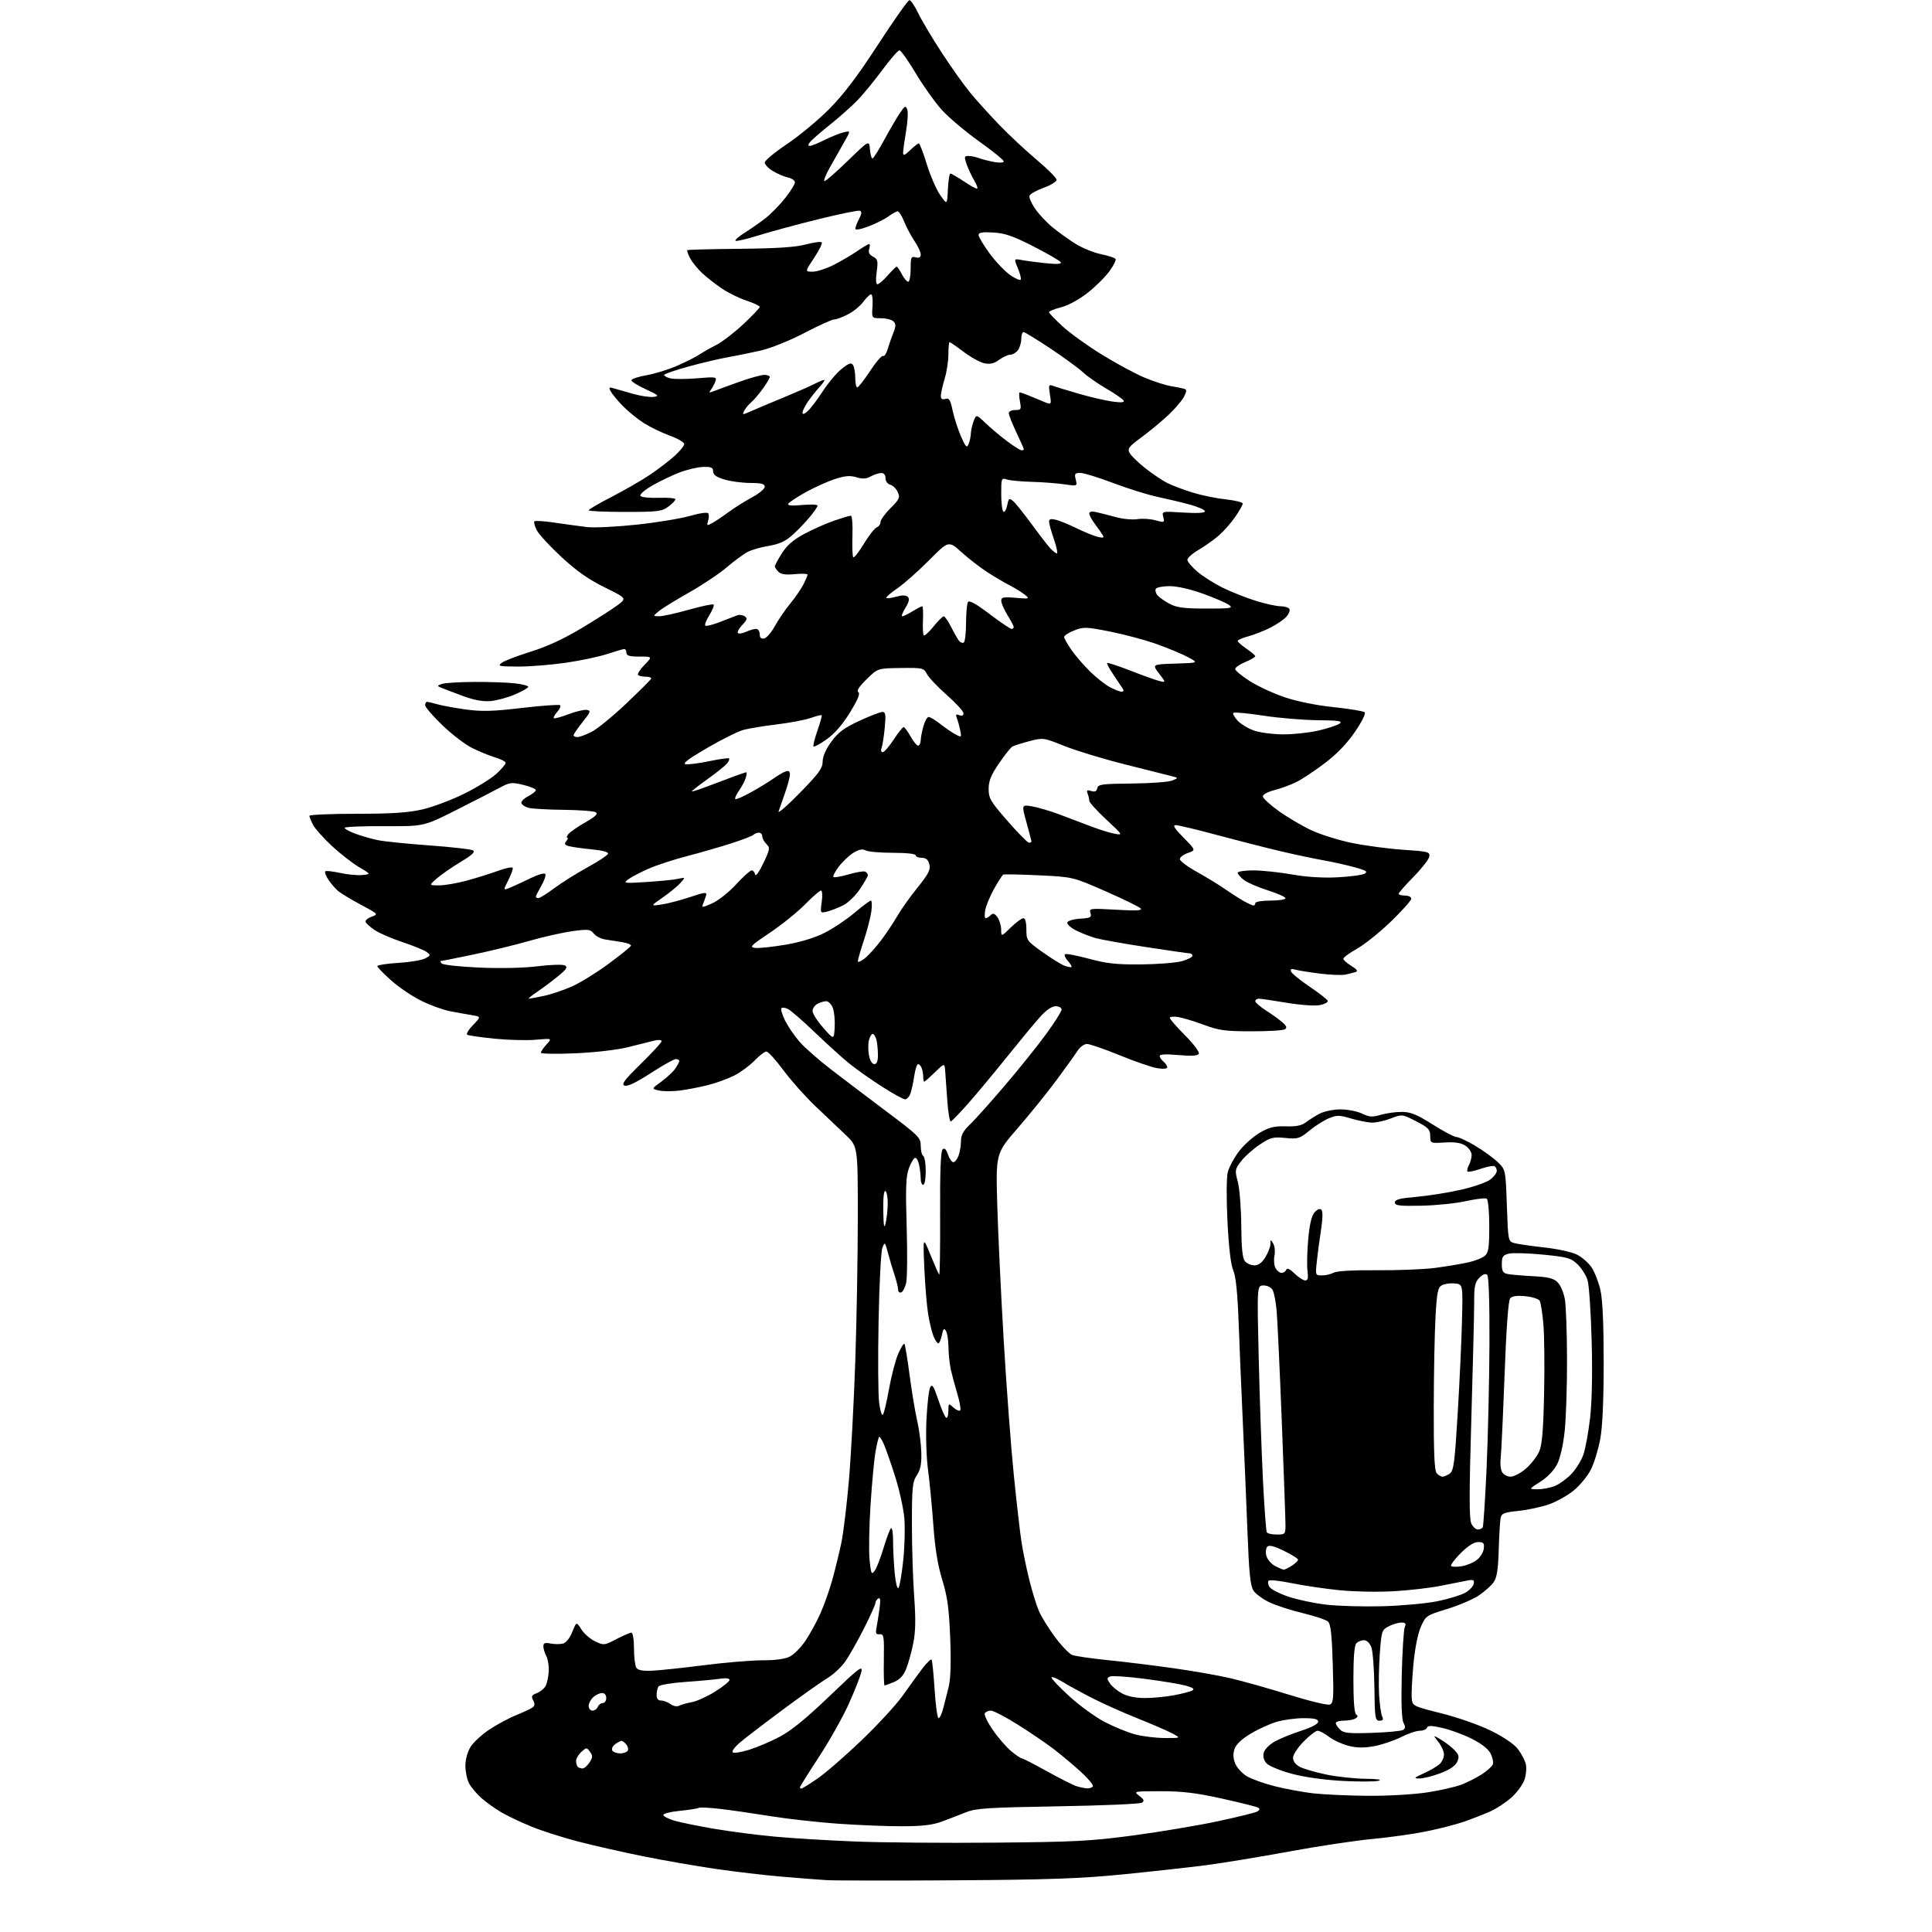 <?xml version="1.0" encoding="UTF-8" standalone="no"?>
<svg 
  version="1.1" 
  xmlns="http://www.w3.org/2000/svg" 
  xmlns:xlink="http://www.w3.org/1999/xlink" 
  xmlns:svg="http://www.w3.org/2000/svg"
  xmlns:rdf="http://www.w3.org/1999/02/22-rdf-syntax-ns#"
  xmlns:cc="http://creativecommons.org/ns#"
  xmlns:dc="http://purl.org/dc/elements/1.1/"
  viewBox="0 0 768 768"
  width="768"
  height="768"
>
<style>svg {background-color: white; }</style>"
<path stroke="none" fill="black" fill-rule="evenodd" d="M380.00,747.45C354.98,747.61 331.80,747.58 328.50,747.38C325.20,747.17 317.10,746.55 310.50,745.98C303.90,745.42 292.20,744.04 284.50,742.92C276.80,741.80 263.85,739.55 255.73,737.91C247.60,736.27 235.90,733.62 229.73,732.01C223.55,730.41 215.14,727.71 211.03,726.01C206.92,724.32 201.62,721.79 199.24,720.40C196.86,719.01 193.34,716.48 191.41,714.79C189.48,713.09 187.25,710.44 186.45,708.90C185.65,707.36 185.00,704.22 185.00,701.92C185.00,699.46 185.84,696.38 187.04,694.44C188.16,692.63 191.53,689.51 194.54,687.51C197.55,685.52 202.37,682.93 205.26,681.77C208.14,680.60 211.05,679.23 211.73,678.72C212.61,678.05 212.67,677.25 211.94,675.89C211.09,674.31 211.35,673.82 213.40,673.04C214.76,672.52 216.33,671.25 216.89,670.21C217.45,669.17 218.00,666.56 218.13,664.41C218.25,662.26 217.82,659.52 217.18,658.32C216.53,657.11 216.00,655.37 216.00,654.44C216.00,653.12 216.62,652.87 218.85,653.32C220.42,653.63 222.64,653.65 223.78,653.35C225.04,653.02 226.51,651.17 227.50,648.70C229.14,644.60 229.14,644.60 231.11,647.70C232.19,649.41 234.66,651.56 236.60,652.48C240.02,654.10 240.25,654.08 245.04,651.57C247.75,650.16 250.42,649.00 250.98,649.00C251.56,649.00 252.01,651.68 252.02,655.25C252.02,658.69 252.44,662.14 252.94,662.93C253.57,663.94 255.44,664.30 259.17,664.13C262.10,664.01 271.38,663.02 279.79,661.95C288.20,660.88 298.68,660.00 303.09,660.00C308.26,660.00 312.13,659.47 314.00,658.50C315.60,657.67 318.32,654.94 320.04,652.44C321.77,649.93 324.44,645.09 325.98,641.69C327.52,638.28 329.71,632.12 330.86,628.00C332.00,623.88 333.62,617.26 334.45,613.31C335.27,609.35 336.63,598.10 337.47,588.31C338.30,578.51 339.44,557.23 339.99,541.00C340.54,524.77 340.99,498.95 340.99,483.61C341.00,455.71 341.00,455.71 336.13,451.11C333.45,448.57 328.03,443.43 324.09,439.68C320.14,435.93 314.44,429.51 311.41,425.43C308.39,421.34 305.35,418.00 304.66,418.00C303.96,418.00 301.84,419.62 299.95,421.59C298.05,423.56 294.44,426.23 291.93,427.52C289.41,428.80 284.69,430.52 281.43,431.34C278.17,432.16 273.16,433.13 270.29,433.50C267.42,433.87 263.70,433.87 262.01,433.50C258.94,432.83 258.94,432.83 262.86,429.98C265.02,428.42 267.51,426.11 268.39,424.85C269.28,423.59 270.00,422.21 270.00,421.78C270.00,421.35 269.39,421.00 268.65,421.00C267.91,421.00 263.40,423.52 258.64,426.61C252.88,430.34 249.42,431.99 248.28,431.55C246.90,431.02 248.17,429.33 254.78,422.85C259.30,418.43 263.00,414.39 263.00,413.89C263.00,413.38 261.76,413.26 260.25,413.62C258.74,413.98 254.12,415.13 250.00,416.18C245.49,417.33 237.02,418.33 228.75,418.70C221.19,419.03 215.00,418.93 215.00,418.47C215.00,418.01 216.01,416.53 217.25,415.18C219.50,412.73 219.50,412.73 213.00,413.31C209.43,413.63 202.03,413.44 196.56,412.89C191.10,412.34 186.22,411.64 185.73,411.33C185.23,411.02 186.27,409.28 188.04,407.46C191.26,404.14 191.26,404.14 187.38,403.50C185.25,403.16 181.36,402.45 178.75,401.95C176.14,401.44 171.10,399.61 167.55,397.87C164.00,396.14 158.60,392.50 155.55,389.78C152.50,387.06 150.00,384.49 150.00,384.06C150.00,383.63 153.75,383.05 158.34,382.76C162.93,382.48 167.73,381.68 169.02,380.99C171.25,379.80 171.27,379.67 169.54,378.40C168.53,377.67 164.20,375.90 159.91,374.47C155.61,373.04 150.65,370.89 148.88,369.69C147.11,368.48 145.50,367.03 145.31,366.45C145.12,365.87 146.21,364.95 147.73,364.41C150.47,363.43 150.41,363.37 143.50,359.67C139.65,357.62 135.57,355.15 134.42,354.20C133.28,353.24 131.53,351.22 130.54,349.70C129.54,348.18 128.98,346.69 129.29,346.38C129.59,346.07 132.24,346.35 135.17,347.00C138.10,347.65 142.07,348.03 144.00,347.84C147.50,347.50 147.50,347.50 142.78,344.73C140.19,343.20 135.32,339.42 131.97,336.32C128.62,333.21 125.24,329.42 124.44,327.89C123.65,326.35 123.00,324.74 123.00,324.30C123.00,323.86 131.44,323.49 141.75,323.49C155.95,323.48 162.32,323.05 167.98,321.74C172.10,320.79 179.54,317.99 184.53,315.51C189.52,313.04 195.26,309.49 197.30,307.62C199.33,305.76 201.00,303.80 201.00,303.27C201.00,302.75 199.09,301.74 196.75,301.05C194.41,300.35 190.25,298.64 187.51,297.25C184.76,295.86 179.48,291.79 175.76,288.20C172.04,284.61 169.00,281.07 169.00,280.34C169.00,279.60 169.34,279.00 169.76,279.00C170.17,279.00 172.04,279.44 173.90,279.97C175.77,280.51 180.85,281.43 185.19,282.03C191.56,282.90 195.90,282.78 207.57,281.41C215.53,280.47 222.33,280.00 222.68,280.35C223.03,280.70 222.50,281.89 221.50,283.00C220.50,284.11 219.89,285.22 220.15,285.48C220.41,285.74 223.02,285.04 225.95,283.93C228.89,282.81 232.17,282.03 233.24,282.20C234.99,282.47 234.83,282.96 231.61,287.00C229.63,289.48 228.02,291.84 228.01,292.25C228.00,292.66 228.69,293.00 229.54,293.00C230.39,293.00 232.93,292.05 235.20,290.90C237.47,289.74 243.64,284.70 248.91,279.70C254.18,274.69 258.65,270.24 258.83,269.80C259.02,269.36 258.08,269.00 256.75,269.00C255.42,269.00 254.03,268.69 253.65,268.32C253.27,267.94 254.41,266.14 256.18,264.32C259.39,261.00 259.39,261.00 254.20,261.00C250.24,261.00 249.00,260.64 249.00,259.50C249.00,258.68 248.64,258.00 248.19,258.00C247.75,258.00 244.71,258.88 241.44,259.96C238.17,261.04 230.72,262.62 224.87,263.46C219.03,264.31 210.48,264.99 205.87,264.97C198.38,264.94 197.70,264.79 199.40,263.50C200.44,262.71 205.64,260.71 210.95,259.06C217.44,257.05 224.14,253.94 231.37,249.60C237.29,246.05 243.70,241.94 245.63,240.47C249.13,237.80 249.13,237.80 240.31,233.46C233.97,230.33 229.18,226.97 223.22,221.45C218.67,217.23 214.24,212.44 213.40,210.80C212.55,209.16 212.12,207.55 212.44,207.23C212.76,206.91 216.51,207.16 220.76,207.80C225.02,208.43 230.75,209.21 233.50,209.53C236.25,209.85 245.03,209.41 253.00,208.57C260.98,207.72 270.53,206.15 274.24,205.09C278.18,203.95 281.21,203.54 281.55,204.08C281.87,204.60 281.83,205.95 281.47,207.09C280.87,208.98 281.02,209.06 283.03,207.98C284.25,207.33 287.16,205.38 289.50,203.65C291.84,201.92 296.06,199.26 298.88,197.75C301.69,196.24 304.00,194.33 304.00,193.50C304.00,192.34 302.69,192.00 298.25,191.98C295.09,191.98 290.48,191.36 288.00,190.62C284.75,189.65 283.50,188.75 283.48,187.39C283.47,185.84 282.75,185.52 279.48,185.62C277.29,185.68 273.02,186.69 270.00,187.86C266.98,189.04 262.12,191.37 259.22,193.04C256.31,194.71 254.22,196.54 254.57,197.11C254.92,197.68 258.11,198.02 261.85,197.89C265.51,197.76 268.50,198.02 268.50,198.47C268.50,198.92 267.23,200.23 265.67,201.39C263.10,203.31 261.53,203.50 248.42,203.50C240.49,203.50 234.00,203.21 234.00,202.85C234.00,202.49 238.16,200.06 243.25,197.45C248.34,194.83 255.16,190.89 258.40,188.70C261.65,186.51 266.04,183.15 268.15,181.24C270.27,179.33 272.00,177.20 272.00,176.52C272.00,175.83 269.41,174.32 266.25,173.17C263.09,172.02 258.44,169.77 255.93,168.17C253.42,166.58 249.66,163.52 247.58,161.39C245.51,159.25 243.35,156.65 242.79,155.60C241.89,153.93 242.05,153.79 244.14,154.42C245.44,154.81 248.91,155.80 251.85,156.62C254.79,157.44 258.39,157.96 259.85,157.76C262.19,157.46 261.83,157.11 256.75,154.76C253.59,153.30 251.00,151.68 251.00,151.16C251.00,150.64 253.71,149.74 257.02,149.15C260.33,148.57 265.85,146.86 269.27,145.36C272.70,143.86 276.62,141.87 278.00,140.94C279.38,140.02 282.40,138.30 284.72,137.13C287.04,135.95 291.87,132.24 295.47,128.88C299.06,125.52 302.00,122.42 302.00,122.00C302.00,121.58 299.66,120.47 296.81,119.53C293.96,118.60 289.57,116.46 287.06,114.77C284.55,113.09 281.00,110.31 279.16,108.61C277.33,106.90 275.16,104.22 274.34,102.66C273.52,101.09 273.01,99.65 273.21,99.45C273.41,99.25 282.78,99.01 294.04,98.90C308.62,98.77 316.15,98.27 320.25,97.19C323.42,96.35 326.30,95.96 326.65,96.32C327.01,96.68 325.66,99.45 323.64,102.48C319.98,108.00 319.98,108.00 323.02,108.00C324.70,108.00 328.41,106.81 331.28,105.37C334.15,103.92 338.38,101.44 340.68,99.87C342.98,98.29 345.15,97.00 345.50,97.00C345.85,97.00 345.86,97.87 345.52,98.94C345.09,100.30 345.54,101.22 347.03,102.02C348.93,103.03 349.09,103.71 348.49,108.08C348.07,111.12 348.19,113.00 348.80,113.00C349.35,113.00 351.18,111.43 352.87,109.50C354.56,107.58 356.17,106.00 356.44,106.00C356.72,106.00 357.65,107.35 358.50,109.00C359.35,110.65 360.49,112.00 361.03,112.00C361.56,112.00 362.00,109.70 362.00,106.88C362.00,102.26 362.19,101.82 364.00,102.29C365.41,102.66 366.00,102.32 366.00,101.14C366.00,100.22 364.89,97.83 363.53,95.83C362.17,93.83 360.33,90.36 359.42,88.10C358.52,85.85 357.36,84.00 356.85,84.00C356.34,84.00 354.70,84.90 353.21,86.00C351.72,87.10 348.14,88.90 345.25,90.00C342.20,91.16 340.00,91.55 340.00,90.95C340.00,90.37 340.67,88.61 341.49,87.03C342.57,84.92 342.66,84.05 341.79,83.76C341.14,83.55 333.80,85.05 325.48,87.10C317.17,89.15 306.44,92.05 301.64,93.54C296.85,95.04 292.67,96.01 292.37,95.70C292.06,95.40 293.77,93.92 296.16,92.43C298.54,90.93 302.24,88.35 304.37,86.68C306.49,85.01 309.98,81.44 312.12,78.73C314.25,76.03 316.00,73.22 316.00,72.49C316.00,71.76 314.74,70.88 313.21,70.55C311.67,70.21 308.97,69.05 307.21,67.98C305.44,66.91 304.00,65.39 304.00,64.61C304.00,63.83 307.93,60.56 312.74,57.34C317.54,54.13 325.08,47.89 329.49,43.47C335.27,37.67 340.70,30.53 349.00,17.77C355.32,8.05 360.95,0.08 361.50,0.06C362.05,0.04 363.62,2.37 365.00,5.23C366.38,8.09 370.59,15.17 374.37,20.96C378.15,26.76 383.29,33.98 385.79,37.00C388.29,40.02 393.52,45.80 397.42,49.83C401.31,53.86 407.99,60.08 412.25,63.66C416.51,67.24 420.00,70.76 420.00,71.49C420.00,72.21 417.69,73.63 414.88,74.64C412.06,75.66 409.53,77.06 409.26,77.77C408.99,78.48 410.00,80.83 411.50,83.01C413.01,85.18 416.10,88.48 418.38,90.35C420.65,92.21 424.71,95.13 427.38,96.82C430.06,98.52 434.66,100.41 437.61,101.02C440.55,101.63 443.19,102.50 443.46,102.94C443.74,103.39 442.63,105.60 440.99,107.85C439.36,110.11 435.45,113.97 432.31,116.44C428.96,119.07 424.62,121.43 421.80,122.15C419.16,122.82 417.00,123.70 417.00,124.09C417.00,124.48 419.44,127.03 422.42,129.75C425.40,132.48 432.49,137.57 438.17,141.06C443.85,144.55 451.43,148.63 455.00,150.12C458.57,151.62 463.30,153.14 465.50,153.50C467.70,153.86 470.08,154.34 470.78,154.56C471.81,154.88 471.78,155.53 470.62,157.76C469.83,159.30 467.00,162.59 464.34,165.08C461.68,167.56 456.91,171.50 453.74,173.84C448.71,177.54 448.11,178.33 449.03,180.05C449.61,181.13 452.39,183.84 455.22,186.08C458.05,188.31 461.97,190.96 463.93,191.96C465.89,192.96 470.43,194.68 474.02,195.78C477.60,196.89 483.56,198.12 487.27,198.51C490.97,198.91 494.00,199.66 494.00,200.19C494.00,200.71 492.68,203.06 491.06,205.41C489.44,207.77 486.53,211.08 484.60,212.78C482.66,214.48 479.04,217.07 476.54,218.53C474.04,219.99 472.00,221.79 472.00,222.52C472.00,223.25 473.79,225.38 475.99,227.26C478.18,229.13 482.79,232.04 486.24,233.72C489.68,235.40 495.58,237.72 499.36,238.89C503.13,240.05 507.49,241.00 509.05,241.00C510.61,241.00 512.18,241.48 512.54,242.06C512.90,242.65 512.36,244.05 511.35,245.17C510.33,246.30 507.47,248.25 504.98,249.51C502.50,250.77 498.56,252.31 496.23,252.94C493.90,253.56 492.00,254.40 492.01,254.79C492.01,255.18 493.59,256.57 495.51,257.88C497.43,259.19 499.00,260.54 498.99,260.88C498.98,261.22 497.18,262.25 494.99,263.18C492.80,264.10 491.00,265.34 491.00,265.94C491.00,266.54 493.59,268.69 496.75,270.71C499.91,272.74 506.19,275.65 510.69,277.17C515.67,278.85 523.30,280.39 530.19,281.11C536.41,281.76 541.92,282.67 542.44,283.13C542.99,283.63 541.46,286.78 538.61,290.93C535.48,295.52 531.41,299.75 526.68,303.34C522.73,306.34 517.65,309.71 515.38,310.85C513.12,311.98 509.18,313.43 506.63,314.07C504.03,314.73 502.00,315.82 502.00,316.57C502.00,317.30 504.86,319.94 508.36,322.43C511.85,324.93 517.68,328.36 521.30,330.05C524.93,331.75 532.23,334.02 537.53,335.11C542.83,336.19 551.97,337.40 557.83,337.79C567.75,338.45 568.48,338.64 568.17,340.50C568.00,341.60 565.18,345.21 561.92,348.53C558.67,351.84 556.00,354.88 556.00,355.28C556.00,355.67 557.12,356.00 558.50,356.00C559.88,356.00 561.00,356.56 561.00,357.25C561.00,357.93 557.40,361.98 553.00,366.24C548.60,370.50 542.53,375.38 539.50,377.09C536.48,378.79 534.00,380.60 534.00,381.11C534.00,381.62 535.44,382.90 537.19,383.97C539.38,385.30 539.93,386.06 538.94,386.37C538.15,386.63 536.31,387.09 534.87,387.41C533.42,387.72 528.70,387.53 524.39,386.99C520.08,386.44 515.70,385.72 514.66,385.39C513.35,384.98 512.89,385.21 513.18,386.15C513.42,386.89 516.72,389.60 520.52,392.17C524.33,394.73 527.60,397.29 527.79,397.86C527.97,398.42 526.52,399.19 524.55,399.56C522.54,399.93 516.80,399.52 511.42,398.61C506.17,397.73 501.22,397.00 500.43,397.00C499.65,397.00 499.00,397.44 499.00,397.99C499.00,398.53 500.91,400.19 503.25,401.68C505.59,403.17 508.52,405.29 509.76,406.38C511.45,407.87 511.70,408.57 510.76,409.17C510.07,409.61 504.10,409.97 497.50,409.96C487.06,409.96 484.59,409.62 478.50,407.36C474.65,405.94 470.04,404.55 468.25,404.27C466.46,404.00 465.00,404.16 465.00,404.61C465.00,405.07 467.75,408.23 471.12,411.62C474.68,415.21 476.95,418.27 476.54,418.93C476.06,419.72 473.54,419.86 468.42,419.40C463.62,418.96 461.00,419.08 461.00,419.74C461.00,420.30 461.67,421.32 462.50,422.00C463.32,422.68 464.00,423.70 464.00,424.25C464.00,424.86 462.45,425.01 460.03,424.62C457.85,424.27 451.12,421.96 445.09,419.49C439.06,417.02 433.20,415.00 432.08,415.00C430.95,415.00 429.27,416.22 428.30,417.75C427.34,419.26 423.55,424.55 419.88,429.50C416.20,434.45 409.29,443.00 404.52,448.50C395.84,458.50 395.84,458.50 396.43,479.05C396.76,490.35 397.91,514.65 399.00,533.05C400.09,551.45 401.90,575.50 403.02,586.50C404.14,597.50 405.50,609.42 406.06,613.00C406.61,616.58 407.99,623.29 409.13,627.91C410.28,632.54 412.01,638.17 412.98,640.41C413.95,642.66 416.84,647.33 419.40,650.78C421.95,654.24 425.05,657.44 426.27,657.90C427.50,658.36 433.90,659.28 440.50,659.95C447.10,660.61 458.76,662.05 466.41,663.13C474.06,664.21 484.18,665.98 488.91,667.07C493.63,668.16 504.13,671.11 512.24,673.63C520.34,676.16 527.71,677.94 528.62,677.59C530.08,677.03 530.21,675.20 529.79,661.43C529.44,649.80 528.97,645.57 527.91,644.61C527.14,643.90 522.67,642.40 518.00,641.28C513.33,640.16 507.33,638.23 504.68,636.98C502.03,635.73 499.14,633.62 498.27,632.29C497.02,630.38 496.51,625.35 495.88,608.68C495.43,597.03 494.61,577.60 494.05,565.50C493.49,553.40 492.74,535.62 492.39,526.00C491.94,513.86 491.28,507.43 490.24,505.00C489.26,502.72 488.46,495.93 487.94,485.50C487.48,476.11 487.53,468.01 488.08,465.89C488.58,463.91 490.59,460.21 492.52,457.67C494.46,455.13 498.15,451.82 500.72,450.32C504.48,448.11 506.50,447.61 511.12,447.74C515.31,447.86 517.48,447.41 519.18,446.09C520.46,445.10 522.94,443.54 524.70,442.64C526.46,441.74 530.16,441.00 532.92,441.00C535.68,441.00 539.51,441.75 541.43,442.67C544.36,444.06 545.57,444.15 548.83,443.17C550.98,442.53 554.72,442.00 557.16,442.00C560.74,442.00 563.08,442.95 569.50,447.00C573.85,449.75 578.14,452.00 579.02,452.00C579.90,452.00 583.29,453.60 586.56,455.55C589.83,457.51 593.85,460.44 595.50,462.07C598.50,465.03 598.50,465.05 599.00,479.24C599.50,493.37 599.52,493.46 602.00,494.16C603.38,494.54 608.68,495.31 613.80,495.87C618.91,496.42 624.75,497.69 626.78,498.69C628.81,499.69 631.47,501.99 632.68,503.81C633.89,505.63 635.47,509.68 636.19,512.81C637.05,516.59 637.49,526.20 637.49,541.50C637.49,556.68 637.03,567.05 636.13,572.00C635.37,576.12 633.70,581.60 632.41,584.16C631.12,586.72 628.06,590.45 625.62,592.45C623.19,594.45 618.74,596.95 615.74,598.00C612.75,599.05 607.30,600.22 603.63,600.60C597.94,601.18 596.90,601.59 596.52,603.39C596.28,604.55 595.94,610.23 595.77,616.00C595.54,623.94 595.05,627.10 593.75,628.95C592.80,630.30 590.14,632.68 587.83,634.23C585.51,635.78 579.84,638.20 575.22,639.61C566.99,642.12 566.76,642.28 564.81,646.69C563.60,649.43 562.44,655.29 561.85,661.65C561.32,667.40 561.02,673.48 561.19,675.15C561.50,678.16 561.65,678.24 573.00,681.08C579.45,682.69 588.11,685.74 592.73,688.02C597.74,690.49 601.91,693.33 603.40,695.29C604.74,697.05 606.15,699.71 606.52,701.20C606.89,702.68 606.67,705.46 606.04,707.38C605.41,709.30 603.08,712.50 600.86,714.50C598.65,716.50 594.74,719.06 592.17,720.18C589.60,721.30 585.03,723.08 582.00,724.14C578.98,725.20 572.23,726.93 567.00,728.00C561.78,729.06 552.10,730.42 545.50,731.03C538.90,731.63 524.02,733.87 512.44,736.01C500.85,738.14 486.00,740.58 479.44,741.44C472.87,742.30 458.05,743.93 446.50,745.08C429.41,746.77 417.04,747.21 380.00,747.45zM395.50,732.48C427.41,732.20 433.68,731.87 450.69,729.59C461.25,728.17 476.26,725.65 484.06,723.99C491.86,722.32 498.92,720.58 499.75,720.12C500.78,719.55 500.90,719.06 500.15,718.59C499.54,718.21 493.07,716.58 485.77,714.97C475.51,712.70 470.01,712.03 461.50,712.04C450.63,712.04 450.53,712.07 452.89,713.88C454.80,715.35 455.00,715.89 453.89,716.61C453.12,717.10 438.10,717.74 420.50,718.04C392.76,718.51 387.90,718.83 384.00,720.40C381.52,721.39 377.25,723.05 374.50,724.07C370.79,725.46 366.72,725.94 358.69,725.97C352.74,725.99 341.27,725.53 333.19,724.96C325.11,724.39 313.10,723.05 306.50,721.98C299.90,720.92 290.92,719.62 286.54,719.09C282.16,718.57 278.20,718.37 277.74,718.66C277.29,718.94 273.89,719.47 270.20,719.84C266.52,720.20 263.58,720.95 263.68,721.50C263.77,722.05 265.80,723.07 268.18,723.77C270.55,724.47 277.68,725.91 284.00,726.99C290.32,728.06 301.12,729.46 308.00,730.09C314.88,730.73 329.27,731.60 340.00,732.03C350.73,732.46 375.70,732.66 395.50,732.48zM543.50,713.86C551.33,713.93 561.74,713.35 567.12,712.54C572.41,711.74 578.71,710.31 581.12,709.36C583.53,708.41 587.15,706.55 589.17,705.23C591.20,703.91 593.11,702.17 593.42,701.35C593.73,700.54 593.32,698.59 592.51,697.02C591.58,695.22 588.83,693.07 584.99,691.15C581.66,689.49 576.40,687.56 573.29,686.87C568.91,685.89 567.54,685.87 567.23,686.80C567.01,687.46 565.73,688.00 564.38,688.00C563.04,688.00 559.67,689.14 556.91,690.54C554.15,691.94 549.37,693.55 546.29,694.12C542.25,694.87 539.41,694.84 536.09,694.00C533.57,693.37 530.07,691.76 528.32,690.42C526.57,689.09 524.52,688.00 523.77,688.00C523.03,688.00 520.52,689.93 518.21,692.29C515.85,694.69 514.00,697.54 514.00,698.76C514.00,700.14 515.03,701.48 516.79,702.39C518.32,703.18 523.03,704.54 527.24,705.42C531.46,706.29 538.42,707.04 542.71,707.09C547.60,707.14 549.57,707.44 548.00,707.88C546.62,708.27 540.10,708.30 533.50,707.93C526.15,707.53 518.33,706.41 513.32,705.05C508.83,703.82 504.39,701.98 503.46,700.95C502.38,699.77 501.98,698.22 502.35,696.74C502.68,695.43 504.60,693.47 506.72,692.29C508.80,691.12 513.54,689.19 517.25,688.00C521.37,686.67 524.00,685.28 524.00,684.41C524.00,683.36 522.53,683.00 518.18,683.00C514.98,683.00 510.14,683.66 507.43,684.47C504.72,685.28 500.06,687.41 497.07,689.22C493.52,691.36 491.32,693.47 490.72,695.30C490.10,697.19 490.20,699.06 491.02,701.04C491.69,702.66 493.72,704.90 495.53,706.02C497.34,707.13 502.35,708.94 506.66,710.03C510.97,711.12 517.88,712.40 522.00,712.88C526.12,713.35 535.80,713.80 543.50,713.86zM318.55,711.00C318.86,711.00 321.67,709.26 324.80,707.13C327.94,705.00 335.81,698.18 342.31,691.97C348.80,685.77 356.22,677.72 358.79,674.10C361.36,670.47 364.91,665.59 366.67,663.25C368.44,660.91 370.09,659.34 370.34,659.75C370.60,660.16 371.13,665.56 371.53,671.75C371.93,677.94 372.63,683.00 373.09,683.00C373.55,683.00 374.37,681.31 374.91,679.25C375.45,677.19 376.43,673.32 377.09,670.66C377.89,667.41 378.10,661.00 377.72,651.16C377.26,639.36 376.64,634.84 374.56,628.02C372.76,622.14 371.68,615.47 371.02,606.24C370.49,598.93 369.54,589.02 368.90,584.22C368.24,579.30 367.97,570.63 368.28,564.31C368.58,558.16 369.26,552.36 369.79,551.42C370.55,550.05 371.18,551.04 372.95,556.34C374.16,559.99 375.57,563.23 376.08,563.55C376.59,563.86 377.00,562.67 377.00,560.90C377.00,557.75 377.04,557.72 379.01,559.51C380.11,560.50 381.31,561.02 381.67,560.66C382.03,560.30 381.55,557.42 380.60,554.25C379.66,551.09 378.48,546.70 377.98,544.50C377.49,542.30 377.06,538.25 377.03,535.50C377.00,532.75 376.54,529.83 376.01,529.00C375.27,527.82 374.92,528.20 374.40,530.75C374.04,532.54 373.41,534.00 373.00,534.00C372.58,534.00 371.73,532.76 371.11,531.25C370.48,529.74 369.52,525.80 368.97,522.50C368.43,519.20 367.73,510.88 367.43,504.00C366.89,491.50 366.89,491.50 369.88,498.85C371.52,502.89 373.08,506.42 373.35,506.68C373.61,506.95 373.78,496.10 373.71,482.58C373.63,466.19 373.95,457.65 374.67,456.93C375.44,456.16 376.06,456.72 376.82,458.92C377.41,460.62 378.38,462.00 378.97,462.00C379.56,462.00 380.49,460.85 381.02,459.43C381.56,458.02 382.00,455.41 382.00,453.63C382.00,451.21 382.92,449.52 385.61,446.95C387.60,445.05 393.83,438.10 399.45,431.50C405.08,424.90 412.46,415.71 415.84,411.07C419.23,406.44 422.00,402.05 422.00,401.32C422.00,400.60 420.93,400.00 419.63,400.00C418.09,400.00 415.88,401.53 413.38,404.32C411.24,406.70 405.23,413.97 400.00,420.48C394.77,426.99 387.86,435.28 384.64,438.91C381.41,442.53 378.42,445.64 377.98,445.80C377.54,445.97 376.92,442.37 376.59,437.80C376.26,433.24 375.88,427.93 375.74,426.00C375.50,422.50 375.50,422.50 371.65,426.25C369.53,428.31 367.62,430.00 367.40,430.00C367.18,430.00 367.00,429.14 367.00,428.08C367.00,427.03 366.73,425.45 366.39,424.58C366.06,423.71 365.41,423.00 364.95,423.00C364.50,423.00 363.81,425.14 363.42,427.75C363.04,430.36 362.35,433.51 361.89,434.75C361.43,435.99 360.48,437.00 359.77,437.00C359.07,437.00 354.90,434.70 350.50,431.88C346.10,429.06 340.25,424.93 337.50,422.69C334.75,420.45 328.68,414.95 324.00,410.46C319.32,405.97 314.51,401.78 313.31,401.15C312.11,400.51 310.89,400.37 310.60,400.83C310.32,401.29 310.98,403.48 312.08,405.70C313.18,407.91 315.70,411.63 317.69,413.95C319.68,416.28 325.40,421.33 330.41,425.17C335.41,429.01 345.46,436.63 352.75,442.10C365.22,451.46 366.00,452.25 366.00,455.46C366.00,457.34 366.45,459.16 367.00,459.50C367.55,459.84 368.00,462.57 368.00,465.56C368.00,468.55 367.55,471.00 367.00,471.00C366.45,471.00 366.00,469.93 366.00,468.62C366.00,467.32 365.72,464.83 365.37,463.09C365.02,461.35 364.27,460.08 363.70,460.27C363.13,460.46 362.02,462.39 361.25,464.56C360.12,467.68 359.95,472.47 360.41,487.50C360.73,497.95 360.65,508.04 360.22,509.93C359.80,511.81 358.90,513.53 358.22,513.76C357.55,513.98 357.00,513.47 357.00,512.62C357.00,511.77 356.36,509.14 355.58,506.78C354.79,504.43 353.61,500.48 352.96,498.00C351.81,493.68 351.72,493.60 350.76,496.00C350.20,497.38 349.52,510.48 349.25,525.13C348.97,539.78 349.06,554.34 349.46,557.49C349.85,560.65 350.52,562.84 350.96,562.36C351.39,561.89 352.50,557.23 353.43,552.00C354.37,546.77 356.01,540.52 357.08,538.10C358.15,535.67 359.25,533.91 359.52,534.19C359.79,534.46 360.71,540.02 361.57,546.55C362.43,553.08 363.78,561.26 364.59,564.73C365.39,568.19 366.13,573.84 366.23,577.27C366.36,581.98 365.93,584.22 364.45,586.45C362.71,589.08 362.50,591.22 362.50,605.95C362.50,615.05 362.91,627.97 363.40,634.66C364.05,643.51 363.96,648.52 363.06,653.11C362.38,656.58 361.11,661.17 360.25,663.32C359.15,666.08 357.71,667.64 355.38,668.62C353.56,669.38 351.86,670.00 351.62,670.00C351.37,670.00 351.25,665.39 351.34,659.75C351.49,650.42 351.34,649.51 349.69,649.65C348.25,649.77 347.99,649.26 348.40,647.15C348.69,645.69 349.23,642.30 349.60,639.61C350.08,636.07 349.96,634.91 349.13,635.42C348.51,635.80 348.00,636.61 348.00,637.20C348.00,637.80 345.97,642.31 343.50,647.22C341.02,652.13 337.69,658.03 336.11,660.33C334.52,662.62 331.33,665.62 329.02,667.00C326.72,668.38 318.68,674.06 311.16,679.64C303.65,685.22 295.93,691.14 294.00,692.79C292.07,694.45 290.84,696.15 291.26,696.58C291.68,697.01 294.61,696.55 297.76,695.57C300.92,694.59 306.43,692.25 310.00,690.36C314.49,688.00 320.61,683.00 329.78,674.20C341.32,663.12 342.98,661.85 342.43,664.48C342.09,666.14 339.87,671.81 337.51,677.09C335.15,682.36 329.80,691.91 325.61,698.30C321.42,704.69 318.00,710.16 318.00,710.46C318.00,710.76 318.25,711.00 318.55,711.00zM432.19,710.91C433.12,710.96 434.13,710.59 434.44,710.10C434.75,709.60 432.60,707.02 429.68,704.35C426.75,701.68 421.92,697.62 418.93,695.33C415.94,693.04 409.49,688.65 404.60,685.58C399.70,682.51 394.89,680.00 393.91,680.00C392.92,680.00 391.83,680.47 391.47,681.05C391.11,681.62 392.55,684.61 394.66,687.68C396.77,690.75 400.07,694.55 401.98,696.13C403.89,697.71 405.80,699.00 406.23,699.00C406.65,699.00 411.16,701.32 416.25,704.15C421.34,706.98 426.62,709.64 428.00,710.06C429.38,710.48 431.26,710.87 432.19,710.91zM564.21,706.98C561.83,706.96 562.04,706.71 565.98,704.92C568.45,703.80 571.26,702.17 572.23,701.29C573.20,700.41 574.00,698.70 574.00,697.48C574.00,696.26 573.00,694.00 571.78,692.45C569.56,689.63 569.56,689.63 572.84,691.56C574.64,692.63 577.07,694.51 578.22,695.74C579.98,697.61 580.15,698.38 579.23,700.39C578.50,702.00 576.26,703.51 572.53,704.90C569.45,706.06 565.70,706.99 564.21,706.98zM231.55,703.00C232.22,703.00 233.47,701.93 234.33,700.62C235.66,698.59 235.69,697.96 234.54,696.38C233.22,694.58 233.12,694.58 231.09,696.42C229.94,697.46 229.00,699.07 229.00,699.99C229.00,700.91 229.30,701.97 229.67,702.33C230.03,702.70 230.88,703.00 231.55,703.00zM246.50,697.00C247.81,697.00 249.17,696.53 249.53,695.96C249.88,695.38 249.63,694.26 248.96,693.46C248.30,692.66 247.45,692.00 247.07,692.00C246.69,692.00 245.55,692.61 244.54,693.35C243.52,694.09 243.01,695.21 243.41,695.85C243.80,696.48 245.19,697.00 246.50,697.00zM463.00,690.89C469.50,690.91 469.50,690.91 465.89,689.00C463.90,687.95 457.70,685.27 452.11,683.04C446.52,680.81 438.47,677.22 434.22,675.04C429.97,672.87 424.59,669.93 422.25,668.49C419.91,667.06 418.00,666.33 418.00,666.86C418.00,667.40 421.23,670.79 425.18,674.39C429.12,677.99 435.37,682.52 439.05,684.46C442.73,686.39 448.17,688.63 451.12,689.42C454.08,690.22 459.43,690.88 463.00,690.89zM545.42,688.84C551.52,688.64 557.06,688.11 557.75,687.67C558.70,687.08 558.73,686.37 557.91,684.82C557.18,683.47 556.95,676.96 557.22,665.63C557.46,656.21 558.00,647.71 558.43,646.75C559.04,645.38 558.74,645.00 557.06,645.00C555.87,645.00 553.62,645.66 552.05,646.48C549.31,647.89 549.16,648.33 548.50,657.23C548.12,662.33 547.99,669.65 548.20,673.50C548.42,677.35 548.96,681.29 549.41,682.25C550.02,683.58 549.77,684.00 548.36,684.00C546.65,684.00 546.49,682.93 546.34,670.75C546.26,663.46 545.70,656.26 545.12,654.75C544.49,653.14 543.29,652.00 542.22,652.00C541.22,652.00 539.86,652.54 539.20,653.20C538.39,654.01 538.00,658.68 538.00,667.64C538.00,676.24 538.39,681.12 539.11,681.57C539.88,682.04 539.80,682.51 538.86,683.11C538.11,683.58 536.04,683.98 534.25,683.98C532.46,683.99 531.00,684.42 531.00,684.93C531.00,685.44 531.75,686.61 532.67,687.53C534.09,688.94 536.07,689.15 545.42,688.84zM235.53,680.00C236.37,680.00 237.32,679.33 237.64,678.50C237.95,677.67 238.84,677.00 239.61,677.00C240.37,677.00 241.00,676.10 241.00,675.00C241.00,673.80 240.33,673.00 239.33,673.00C238.41,673.00 236.83,673.74 235.83,674.65C234.82,675.57 234.00,677.14 234.00,678.15C234.00,679.17 234.69,680.00 235.53,680.00zM269.99,678.04C270.82,677.61 273.09,676.98 275.04,676.63C276.99,676.27 281.15,674.38 284.29,672.42C287.43,670.45 290.00,668.37 290.00,667.80C290.00,667.15 288.57,666.96 286.25,667.32C284.19,667.63 278.00,668.21 272.50,668.59C267.00,668.97 262.17,669.78 261.77,670.39C261.36,671.00 261.02,672.51 261.02,673.75C261.01,675.26 261.60,676.00 262.81,676.00C263.80,676.00 265.48,676.63 266.54,677.41C267.67,678.23 269.10,678.50 269.99,678.04zM455.05,675.00C458.12,675.00 463.30,674.51 466.57,673.91C469.83,673.30 473.15,672.45 473.95,672.01C474.98,671.43 474.28,670.89 471.45,670.09C469.28,669.48 461.98,668.26 455.24,667.39C448.49,666.51 442.25,666.07 441.37,666.41C439.96,666.95 439.94,667.28 441.20,669.18C441.99,670.36 444.17,672.16 446.05,673.17C448.20,674.32 451.55,675.00 455.05,675.00zM549.50,638.51C557.20,638.30 567.10,637.40 571.50,636.49C575.90,635.59 580.85,634.07 582.50,633.12C584.14,632.17 585.65,630.57 585.84,629.57C586.14,628.06 585.71,627.83 583.35,628.27C581.78,628.55 577.09,629.49 572.93,630.34C568.77,631.20 560.22,632.19 553.93,632.55C547.49,632.91 537.92,632.71 532.00,632.09C526.23,631.49 517.80,630.23 513.28,629.30C508.76,628.37 504.73,627.94 504.32,628.35C503.91,628.76 504.04,629.86 504.61,630.80C505.19,631.73 508.55,633.48 512.08,634.67C515.61,635.87 522.33,637.30 527.00,637.86C531.67,638.42 541.80,638.71 549.50,638.51zM357.13,631.27C357.59,630.81 358.45,625.95 359.03,620.46C359.62,614.98 359.82,607.35 359.48,603.50C359.15,599.65 357.51,592.23 355.85,587.00C354.19,581.77 352.17,575.98 351.37,574.13C350.57,572.27 349.71,570.96 349.45,571.21C349.20,571.47 348.56,574.11 348.03,577.09C347.50,580.06 346.60,589.59 346.05,598.25C345.49,606.91 345.32,616.77 345.67,620.15C346.25,625.70 346.45,626.11 347.70,624.39C348.47,623.35 350.03,619.35 351.18,615.50C352.32,611.65 353.65,608.07 354.13,607.55C354.63,607.00 355.00,609.11 355.01,612.55C355.01,615.82 355.30,621.56 355.66,625.30C356.01,629.04 356.67,631.73 357.13,631.27zM510.29,623.96C510.72,623.98 512.18,623.27 513.54,622.38C514.89,621.50 516.00,620.42 516.00,620.00C516.00,619.58 513.49,618.01 510.42,616.50C506.54,614.61 504.51,614.09 503.79,614.81C503.22,615.38 503.03,617.00 503.39,618.40C503.74,619.80 505.26,621.62 506.76,622.43C508.27,623.25 509.85,623.94 510.29,623.96zM580.98,622.61C582.89,622.31 585.59,621.21 586.98,620.18C588.36,619.15 589.64,617.11 589.82,615.65C590.09,613.40 589.75,613.00 587.59,613.00C585.92,613.00 583.54,614.52 580.62,617.43C578.19,619.87 576.49,622.16 576.85,622.52C577.21,622.88 579.06,622.92 580.98,622.61zM507.56,610.00C510.87,610.00 511.00,609.86 511.00,606.25C511.00,604.19 510.34,585.62 509.53,565.00C508.72,544.38 507.80,524.62 507.49,521.10C507.17,517.59 506.47,513.87 505.92,512.85C505.34,511.77 503.84,511.00 502.30,511.00C499.68,511.00 499.68,511.00 500.35,539.46C500.72,555.11 501.48,576.99 502.03,588.08C502.58,599.17 503.28,608.64 503.58,609.12C503.87,609.61 505.67,610.00 507.56,610.00zM587.42,608.00C588.22,608.00 589.11,607.62 589.40,607.16C589.68,606.70 590.38,596.02 590.95,583.41C591.51,570.81 592.02,548.64 592.08,534.15C592.15,517.83 591.81,507.41 591.20,506.80C590.53,506.13 589.49,506.51 588.10,507.90C586.33,509.67 586.00,511.20 586.01,517.75C586.02,522.01 585.50,542.95 584.87,564.29C584.01,592.98 584.01,603.72 584.84,605.54C585.45,606.89 586.62,608.00 587.42,608.00zM611.34,592.00C613.39,592.00 616.51,591.38 618.28,590.62C620.05,589.86 622.94,587.72 624.71,585.87C626.47,584.01 628.58,580.61 629.39,578.30C630.21,575.99 631.41,569.49 632.07,563.85C632.82,557.32 633.06,546.12 632.71,533.05C632.41,521.75 631.68,510.90 631.09,508.94C630.50,506.99 628.70,504.13 627.10,502.59C624.47,500.07 623.11,499.69 613.34,498.73C607.38,498.14 601.26,497.97 599.75,498.35C597.41,498.93 597.00,499.56 597.00,502.50C597.00,505.29 597.44,506.05 599.25,506.43C600.49,506.68 605.02,507.08 609.33,507.30C615.56,507.63 617.58,508.13 619.22,509.78C620.37,510.93 621.65,514.00 622.09,516.67C622.52,519.33 622.90,530.05 622.92,540.50C622.95,550.95 622.53,563.68 621.99,568.78C621.39,574.47 620.22,579.62 618.96,582.08C617.70,584.55 615.11,587.24 612.26,589.05C607.61,592.00 607.61,592.00 611.34,592.00zM573.43,587.00C574.08,587.00 575.40,586.43 576.36,585.72C577.86,584.63 578.31,581.18 579.48,561.47C580.24,548.84 581.00,532.20 581.18,524.50C581.50,510.50 581.50,510.50 578.30,510.19C576.53,510.02 574.24,510.34 573.20,510.90C571.57,511.76 571.21,513.53 570.65,523.21C570.29,529.42 569.97,545.67 569.94,559.32C569.89,577.08 570.21,584.55 571.06,585.57C571.71,586.36 572.78,587.00 573.43,587.00zM600.50,587.00C601.84,587.00 604.59,585.54 606.61,583.77C608.64,581.99 610.99,578.95 611.84,577.02C613.00,574.37 613.49,568.69 613.80,554.13C614.03,543.48 613.91,531.07 613.53,526.57C613.16,522.06 612.48,517.78 612.03,517.05C611.58,516.32 609.01,515.52 606.32,515.26C602.93,514.93 601.07,515.21 600.30,516.14C599.58,517.01 598.77,528.18 598.07,547.00C597.46,563.23 596.77,578.03 596.52,579.89C596.28,581.76 596.53,584.12 597.08,585.14C597.63,586.17 599.16,587.00 600.50,587.00zM518.86,509.00C519.91,509.00 520.13,508.04 519.75,505.20C519.47,503.11 519.60,497.44 520.04,492.61C520.60,486.51 521.38,483.24 522.60,481.89C523.68,480.70 524.71,480.31 525.28,480.88C525.86,481.46 525.81,484.44 525.16,488.66C524.57,492.42 523.82,498.09 523.48,501.25C522.86,506.95 522.88,507.00 525.49,507.00C526.94,507.00 529.05,506.51 530.18,505.91C531.43,505.23 538.06,504.86 547.36,504.94C555.69,505.01 566.10,504.59 570.50,504.01C574.90,503.43 580.75,502.45 583.50,501.85C586.25,501.24 589.29,500.06 590.25,499.22C591.70,497.95 592.00,495.95 592.00,487.40C592.00,481.55 591.56,476.85 590.99,476.49C590.43,476.15 586.72,476.59 582.74,477.47C578.76,478.35 570.77,479.17 565.00,479.29C556.24,479.46 554.50,479.25 554.50,478.00C554.50,476.84 556.43,476.33 563.00,475.77C567.67,475.37 575.63,474.11 580.69,472.96C585.74,471.82 591.03,469.98 592.44,468.87C593.85,467.76 595.00,466.24 595.00,465.49C595.00,464.73 594.61,463.87 594.12,463.58C593.64,463.28 591.14,463.75 588.57,464.63C586.00,465.51 583.65,465.99 583.36,465.70C583.08,465.41 583.32,464.26 583.92,463.15C584.51,462.04 585.00,460.21 585.00,459.09C585.00,457.97 583.89,456.32 582.53,455.43C580.78,454.28 578.40,453.91 574.32,454.16C568.58,454.50 568.58,454.50 568.54,451.54C568.51,448.97 567.77,448.20 562.94,445.73C557.39,442.89 557.37,442.88 552.94,444.58C550.50,445.52 547.15,446.27 545.50,446.26C543.85,446.24 540.09,445.52 537.15,444.65C532.37,443.23 531.41,443.22 528.22,444.55C526.26,445.37 522.77,447.58 520.48,449.46C516.59,452.65 515.93,452.85 510.90,452.35C506.03,451.88 505.03,452.14 500.71,455.03C498.07,456.80 494.76,459.76 493.34,461.62C490.88,464.84 490.82,465.22 492.04,469.75C492.75,472.36 493.37,480.17 493.42,487.11C493.49,496.16 493.91,500.18 494.88,501.36C495.63,502.26 497.32,503.00 498.64,503.00C500.26,503.00 501.66,501.96 503.01,499.75C504.10,497.96 505.01,495.60 505.03,494.50C505.06,492.59 505.11,492.59 506.14,494.35C506.73,495.37 506.94,497.54 506.61,499.18C506.29,500.82 506.48,503.03 507.04,504.08C507.61,505.14 508.69,506.00 509.45,506.00C510.21,506.00 511.04,505.44 511.30,504.75C511.62,503.91 512.71,504.41 514.61,506.25C516.18,507.76 518.09,509.00 518.86,509.00zM352.00,486.50C352.42,484.85 352.82,481.39 352.88,478.81C352.95,476.23 352.55,473.84 352.00,473.50C351.36,473.10 351.04,475.88 351.12,481.19C351.20,487.15 351.45,488.65 352.00,486.50zM347.55,423.00C348.56,423.00 349.00,421.87 348.99,419.25C348.98,417.19 348.70,414.49 348.37,413.25C348.04,412.01 347.38,411.00 346.90,411.00C346.43,411.00 345.76,412.13 345.41,413.51C345.06,414.89 345.07,417.59 345.44,419.51C345.83,421.60 346.68,423.00 347.55,423.00zM331.80,408.38C331.96,405.63 331.63,402.16 331.07,400.69C330.51,399.21 329.33,398.00 328.46,398.00C327.58,398.00 326.00,398.47 324.93,399.04C323.87,399.60 323.00,400.89 323.00,401.89C323.00,402.90 324.91,405.90 327.25,408.56C331.50,413.39 331.50,413.39 331.80,408.38zM210.20,397.00C210.59,397.00 213.29,396.50 216.20,395.88C219.12,395.26 224.21,393.54 227.52,392.05C230.83,390.56 237.35,386.51 242.02,383.06C246.68,379.61 250.64,376.41 250.81,375.95C250.99,375.49 249.41,374.85 247.31,374.52C245.22,374.19 242.15,373.70 240.50,373.44C238.85,373.18 236.82,372.12 236.00,371.08C234.65,369.39 233.82,369.30 227.50,370.16C223.65,370.69 216.00,372.41 210.50,373.99C205.00,375.57 194.98,378.02 188.23,379.43C181.49,380.84 175.66,382.00 175.28,382.00C174.91,382.00 175.05,382.45 175.61,383.01C176.17,383.57 182.89,384.30 190.56,384.63C198.99,385.01 208.18,384.79 213.79,384.10C218.91,383.47 223.75,383.32 224.57,383.78C225.75,384.44 225.19,385.33 221.84,388.06C219.52,389.95 215.79,392.74 213.56,394.25C211.33,395.76 209.82,396.99 210.20,397.00zM425.91,384.39C426.14,384.18 425.50,383.11 424.50,382.00C423.50,380.89 422.97,379.70 423.33,379.34C423.68,378.98 427.92,379.77 432.74,381.08C439.86,383.02 443.74,383.45 453.50,383.37C460.10,383.31 467.41,382.74 469.75,382.10C472.09,381.45 474.00,380.49 474.00,379.96C474.00,379.43 473.57,379.00 473.03,379.00C472.50,379.00 464.74,377.88 455.78,376.51C446.83,375.14 437.70,373.51 435.50,372.90C433.30,372.28 429.78,370.90 427.68,369.83C425.59,368.77 424.05,367.35 424.26,366.70C424.48,366.04 426.78,365.36 429.38,365.19C433.53,364.92 434.02,364.65 433.48,362.95C432.89,361.09 433.30,361.04 443.68,361.63C451.86,362.10 454.24,361.97 453.42,361.10C452.82,360.46 446.52,357.39 439.42,354.27C426.50,348.60 426.50,348.60 413.00,347.95C405.57,347.60 399.19,347.47 398.81,347.67C398.43,347.88 396.80,350.40 395.19,353.27C393.58,356.15 391.99,359.96 391.65,361.75C391.32,363.54 391.40,365.00 391.83,365.00C392.25,365.00 393.14,364.46 393.80,363.80C394.72,362.88 395.32,363.04 396.46,364.55C397.27,365.62 397.95,367.83 397.97,369.45C398.00,372.41 398.00,372.41 401.79,368.70C403.88,366.67 406.13,365.00 406.79,365.00C407.55,365.00 408.00,366.64 408.00,369.45C408.00,373.77 408.18,374.03 414.34,378.42C417.82,380.91 421.76,383.35 423.09,383.86C424.41,384.36 425.68,384.60 425.91,384.39zM343.71,381.01C345.21,379.83 348.17,376.56 350.29,373.74C352.41,370.91 355.32,366.55 356.75,364.05C358.18,361.55 361.76,356.50 364.72,352.84C369.13,347.36 369.97,345.72 369.43,343.59C368.96,341.71 368.13,341.00 366.39,341.00C365.08,341.00 364.00,340.55 364.00,340.00C364.00,339.41 360.31,339.00 354.93,339.00C349.95,339.00 345.08,338.58 344.11,338.06C342.85,337.38 341.47,337.65 339.29,338.97C337.61,339.99 334.99,342.46 333.48,344.44C331.96,346.43 330.98,348.31 331.29,348.62C331.60,348.93 334.38,348.45 337.46,347.55C340.54,346.66 343.50,346.19 344.03,346.52C344.57,346.85 345.00,347.46 345.00,347.89C345.00,348.31 343.60,350.78 341.88,353.37C340.13,356.00 337.16,358.89 335.13,359.90C333.13,360.90 330.27,362.01 328.77,362.37C326.04,363.03 326.03,363.03 326.65,358.51C327.00,355.98 326.87,354.00 326.35,354.00C325.85,354.00 322.97,356.50 319.97,359.56C316.96,362.61 310.68,367.67 306.00,370.80C298.37,375.91 297.78,376.53 300.20,376.81C301.69,376.98 307.09,376.41 312.20,375.55C318.05,374.56 323.79,372.83 327.68,370.87C331.07,369.17 336.45,365.58 339.63,362.89C342.81,360.20 345.76,358.00 346.18,358.00C346.60,358.00 346.69,359.91 346.38,362.25C346.07,364.59 344.73,369.77 343.41,373.77C342.08,377.77 341.00,381.52 341.00,382.09C341.00,382.67 342.22,382.18 343.71,381.01zM283.14,359.07C285.54,358.01 289.79,354.64 292.60,351.57C295.41,348.51 298.19,346.00 298.78,346.00C299.37,346.00 300.00,346.74 300.18,347.64C300.36,348.59 301.73,346.72 303.40,343.22C306.09,337.58 306.18,337.03 304.65,335.50C303.74,334.60 303.00,333.21 303.00,332.43C303.00,331.64 302.41,331.00 301.70,331.00C300.98,331.00 299.97,331.39 299.45,331.88C298.93,332.36 294.90,333.91 290.50,335.31C286.10,336.72 278.21,338.99 272.96,340.36C267.71,341.73 260.84,343.98 257.70,345.37C254.56,346.76 250.98,348.64 249.74,349.55C247.62,351.12 247.99,351.18 257.00,350.61C262.23,350.28 267.85,349.72 269.50,349.36C272.50,348.71 272.50,348.71 270.50,350.98C269.40,352.23 266.25,354.82 263.50,356.73C258.50,360.20 258.50,360.20 262.95,359.56C265.40,359.20 270.50,357.87 274.28,356.61C280.16,354.63 281.09,354.53 280.69,355.90C280.44,356.78 279.90,358.29 279.51,359.25C278.84,360.87 279.11,360.85 283.14,359.07zM498.25,359.96C498.66,359.98 499.00,359.55 499.00,359.00C499.00,358.44 501.67,358.00 505.00,358.00C508.30,358.00 511.00,357.58 511.00,357.07C511.00,356.56 507.82,355.14 503.93,353.91C500.04,352.68 495.77,350.82 494.43,349.77C493.09,348.71 492.00,347.44 492.00,346.93C492.00,346.42 494.81,346.00 498.25,346.00C501.69,346.00 508.55,346.73 513.50,347.60C519.29,348.63 525.74,349.04 531.57,348.75C536.56,348.50 541.44,347.85 542.42,347.31C543.86,346.50 543.12,346.02 538.34,344.71C535.13,343.83 529.58,342.60 526.00,341.97C522.42,341.34 514.77,339.72 509.00,338.36C503.23,337.01 491.91,334.12 483.85,331.95C475.80,329.78 468.39,328.00 467.39,328.00C466.05,328.00 466.86,329.31 470.48,332.98C475.39,337.97 475.39,337.97 472.20,339.08C470.44,339.69 469.00,340.79 469.00,341.51C469.00,342.24 472.04,344.51 475.75,346.57C479.46,348.63 484.50,351.71 486.95,353.41C489.39,355.11 492.77,357.27 494.45,358.21C496.13,359.15 497.84,359.94 498.25,359.96zM214.04,357.00C214.62,357.00 217.43,355.24 220.29,353.10C223.16,350.95 229.06,347.24 233.42,344.85C237.78,342.46 241.51,340.00 241.71,339.40C241.93,338.70 239.54,338.05 235.28,337.64C231.55,337.28 227.48,336.71 226.23,336.37C224.43,335.88 224.20,335.47 225.10,334.38C225.73,333.62 225.91,333.00 225.50,333.00C225.09,333.00 225.31,332.33 225.99,331.51C226.68,330.68 229.70,328.60 232.72,326.88C236.69,324.60 237.83,323.51 236.85,322.89C236.11,322.42 230.32,321.98 224.00,321.92C217.68,321.85 211.41,321.50 210.07,321.12C208.74,320.75 207.47,319.92 207.26,319.28C207.05,318.64 208.25,317.40 209.94,316.53C211.62,315.66 213.00,314.56 213.00,314.07C213.00,313.59 210.75,312.66 207.99,312.00C203.38,310.89 202.64,310.98 198.62,313.15C196.21,314.44 188.46,318.43 181.37,322.00C168.50,328.50 168.50,328.50 152.75,328.41C144.09,328.36 137.00,328.66 137.00,329.08C137.00,329.49 138.91,330.54 141.25,331.41C143.59,332.27 147.53,333.41 150.02,333.94C152.50,334.47 161.73,335.42 170.52,336.05C179.31,336.69 187.16,337.57 187.96,338.01C189.05,338.61 187.79,339.81 183.07,342.66C179.58,344.77 175.32,347.72 173.61,349.22C170.50,351.94 170.50,351.94 174.50,351.95C176.70,351.96 181.65,351.11 185.50,350.07C189.35,349.03 194.97,347.27 198.00,346.16C201.03,345.05 203.64,344.52 203.81,344.99C203.98,345.47 203.18,347.70 202.02,349.95C199.93,354.06 199.93,354.06 203.22,352.66C205.02,351.89 208.63,350.22 211.23,348.94C213.83,347.67 216.30,346.96 216.71,347.38C217.13,347.79 216.46,349.88 215.23,352.02C214.01,354.15 213.00,356.14 213.00,356.45C213.00,356.75 213.47,357.00 214.04,357.00zM409.04,335.00C409.57,335.00 410.00,334.77 410.00,334.49C410.00,334.21 409.12,330.79 408.04,326.91C406.08,319.84 406.08,319.84 410.25,320.54C412.54,320.93 417.36,322.34 420.96,323.68C424.56,325.02 430.20,327.16 433.50,328.43C436.80,329.71 441.07,331.04 442.99,331.40C446.46,332.04 446.45,332.02 439.74,325.76C436.03,322.30 433.00,318.95 433.00,318.32C433.00,317.68 432.71,316.40 432.35,315.47C431.83,314.11 432.11,313.90 433.77,314.43C435.27,314.90 435.93,314.60 436.17,313.34C436.47,311.78 438.02,311.57 450.01,311.46C457.43,311.39 464.62,310.85 466.00,310.27C468.50,309.22 468.50,309.22 465.50,308.47C463.85,308.05 455.53,305.96 447.01,303.81C438.49,301.67 427.74,298.40 423.13,296.55C414.84,293.22 414.67,293.20 409.25,294.61C406.22,295.40 403.17,296.37 402.45,296.77C401.74,297.17 399.32,300.20 397.08,303.50C393.94,308.12 393.00,310.45 393.00,313.63C393.00,317.34 393.76,318.63 400.54,326.38C404.68,331.12 408.51,335.00 409.04,335.00zM317.91,315.22C325.52,307.45 327.00,305.41 327.02,302.72C327.04,300.65 328.29,297.82 330.51,294.79C333.24,291.06 335.56,289.34 341.62,286.54C345.83,284.59 349.96,283.00 350.79,283.00C352.03,283.00 352.19,284.10 351.70,289.26C351.38,292.71 350.82,296.31 350.45,297.26C350.07,298.26 350.25,299.00 350.89,299.00C351.49,299.00 353.45,296.76 355.24,294.02C357.03,291.28 358.81,289.03 359.19,289.02C359.56,289.01 360.87,290.78 362.10,292.96C363.32,295.14 364.70,296.69 365.16,296.40C365.62,296.12 366.00,295.12 366.01,294.19C366.01,293.26 366.48,290.81 367.05,288.75C367.63,286.69 368.57,285.00 369.15,285.00C369.74,285.00 371.85,286.28 373.86,287.86C375.86,289.43 378.58,291.28 379.90,291.97C382.20,293.18 382.27,293.12 381.72,290.36C381.40,288.79 380.81,286.63 380.40,285.58C379.80,284.05 379.99,283.78 381.33,284.30C382.40,284.71 383.00,284.44 383.00,283.53C383.00,282.76 380.03,279.51 376.40,276.31C372.78,273.12 369.21,269.36 368.49,267.96C367.22,265.52 366.85,265.43 358.05,265.54C348.93,265.65 348.93,265.65 344.48,270.02C341.49,272.95 340.41,274.64 341.20,275.13C342.03,275.64 341.05,278.04 337.94,283.12C335.03,287.88 331.85,291.57 328.71,293.82C326.07,295.71 323.69,297.02 323.41,296.74C323.13,296.46 323.82,293.63 324.94,290.44C326.06,287.25 326.83,284.49 326.64,284.31C326.46,284.13 324.50,284.62 322.28,285.40C320.07,286.18 314.04,287.33 308.88,287.95C303.72,288.57 297.73,289.55 295.58,290.13C293.42,290.70 286.89,293.94 281.08,297.34C273.56,301.71 271.10,303.59 272.58,303.80C273.73,303.96 277.98,303.41 282.02,302.56C286.06,301.72 289.57,301.24 289.82,301.49C290.08,301.74 289.68,302.68 288.95,303.57C288.21,304.45 284.77,307.20 281.30,309.68C277.84,312.15 275.00,314.36 275.00,314.58C275.00,314.80 278.04,313.82 281.75,312.40C285.46,310.98 290.24,309.18 292.38,308.41C294.51,307.63 296.45,307.00 296.69,307.00C296.94,307.00 296.82,308.01 296.44,309.25C296.05,310.49 294.85,312.76 293.76,314.31C292.67,315.85 292.01,317.34 292.29,317.62C292.57,317.90 295.43,316.67 298.65,314.87C301.87,313.08 305.85,310.64 307.50,309.46C309.15,308.27 311.29,307.02 312.25,306.68C313.50,306.24 314.00,306.58 314.00,307.87C314.00,308.87 313.15,312.12 312.10,315.09C311.06,318.07 309.90,321.40 309.52,322.50C309.14,323.60 312.92,320.32 317.91,315.22zM509.80,291.92C513.82,291.96 520.18,291.30 523.93,290.45C527.69,289.59 531.53,288.33 532.47,287.65C533.87,286.62 532.31,286.38 523.68,286.29C517.92,286.23 508.19,285.41 502.06,284.46C495.93,283.52 490.63,283.03 490.29,283.38C489.94,283.72 490.70,285.11 491.97,286.47C493.24,287.82 496.13,289.58 498.39,290.38C500.65,291.19 505.79,291.88 509.80,291.92zM195.00,278.69C191.94,278.95 188.42,278.30 184.00,276.66C180.43,275.33 176.63,273.89 175.57,273.45C173.67,272.66 173.67,272.64 175.57,271.90C176.63,271.48 182.45,271.11 188.50,271.08C194.55,271.05 201.86,271.30 204.75,271.65C207.64,271.99 210.00,272.61 210.00,273.02C210.00,273.42 207.64,274.78 204.75,276.03C201.86,277.28 197.47,278.48 195.00,278.69zM445.80,274.96C446.61,274.98 446.80,274.52 446.30,273.73C445.86,273.03 444.20,270.55 442.60,268.21C441.01,265.87 439.89,263.78 440.11,263.55C440.34,263.33 444.56,264.72 449.51,266.65C454.45,268.58 459.62,270.42 460.99,270.74C463.49,271.33 463.49,271.33 460.72,267.70C457.96,264.08 457.96,264.08 467.23,263.79C476.50,263.50 476.50,263.50 472.26,261.23C469.93,259.99 464.30,257.64 459.76,256.02C455.22,254.40 446.88,252.17 441.23,251.05C431.65,249.17 430.68,249.14 426.98,250.63C424.79,251.50 423.00,252.65 423.00,253.18C423.00,253.71 424.30,256.02 425.89,258.32C427.48,260.62 430.81,264.49 433.29,266.92C435.77,269.35 439.30,272.15 441.15,273.13C442.99,274.11 445.08,274.94 445.80,274.96zM383.11,255.43C383.60,255.13 384.01,251.65 384.02,247.69C384.02,243.74 384.37,239.97 384.78,239.32C385.29,238.52 388.01,240.02 393.35,244.07C397.65,247.33 401.58,250.00 402.08,250.00C402.59,250.00 402.99,249.66 402.97,249.25C402.95,248.84 401.83,246.70 400.47,244.50C399.12,242.30 398.01,239.75 398.01,238.82C398.00,237.39 398.84,237.22 403.75,237.64C409.20,238.11 409.40,238.05 407.50,236.49C406.40,235.58 403.79,233.96 401.69,232.87C399.59,231.79 395.54,229.40 392.69,227.58C389.84,225.75 385.16,222.15 382.29,219.57C377.08,214.88 377.08,214.88 369.29,222.74C365.01,227.06 359.33,232.08 356.68,233.90C354.03,235.71 352.07,237.41 352.34,237.67C352.60,237.93 354.39,237.71 356.31,237.18C358.69,236.52 360.15,236.55 360.88,237.28C361.64,238.04 361.35,239.32 359.89,241.67C358.76,243.50 358.21,245.00 358.67,245.00C359.13,244.99 360.97,244.09 362.77,243.00C364.57,241.90 366.30,241.00 366.60,241.00C366.90,241.00 367.03,243.47 366.89,246.49C366.75,249.50 366.90,252.23 367.22,252.55C367.54,252.87 369.27,251.30 371.07,249.07C372.86,246.83 374.70,245.00 375.15,245.00C375.59,245.00 376.92,246.91 378.10,249.25C379.28,251.59 380.69,254.06 381.23,254.74C381.78,255.42 382.63,255.73 383.11,255.43zM303.75,253.81C304.71,253.63 306.62,251.43 308.00,248.92C309.38,246.42 312.13,242.37 314.13,239.93C316.12,237.50 318.48,234.06 319.38,232.30C320.27,230.54 321.00,228.79 321.00,228.42C321.00,228.05 318.72,227.96 315.93,228.23C312.34,228.58 310.45,228.30 309.43,227.29C308.64,226.50 308.00,225.53 308.00,225.12C308.00,224.72 309.27,222.38 310.83,219.92C312.87,216.71 315.39,214.54 319.81,212.18C323.19,210.38 328.51,208.03 331.63,206.95C334.76,205.88 337.72,205.00 338.22,205.00C338.73,205.00 339.01,208.58 338.86,212.96C338.72,217.34 338.86,221.19 339.19,221.52C339.52,221.85 341.41,219.44 343.40,216.16C345.39,212.89 347.69,209.95 348.51,209.63C349.33,209.32 350.00,208.37 350.00,207.53C350.00,206.69 351.79,204.21 353.99,202.01C357.55,198.45 357.85,197.77 356.86,195.60C356.25,194.26 354.91,192.95 353.88,192.68C352.80,192.40 352.00,191.30 352.00,190.09C352.00,188.75 351.37,188.01 350.25,188.04C349.29,188.05 347.42,188.67 346.11,189.40C344.33,190.38 342.87,190.46 340.44,189.72C337.92,188.95 335.94,189.12 331.83,190.45C328.90,191.41 323.69,193.76 320.26,195.68C316.83,197.59 313.72,199.64 313.36,200.23C312.90,200.97 314.60,201.13 318.85,200.75C322.23,200.44 325.00,200.55 325.00,201.00C325.00,201.45 323.52,203.59 321.70,205.76C319.89,207.93 316.77,211.14 314.77,212.89C312.17,215.18 309.58,216.34 305.65,216.98C302.62,217.47 298.83,218.56 297.21,219.39C295.59,220.23 291.84,222.99 288.88,225.53C285.92,228.06 279.17,232.57 273.88,235.55C268.60,238.53 263.20,241.86 261.88,242.95C259.50,244.93 259.50,244.93 262.00,244.97C263.38,245.00 268.68,243.83 273.79,242.38C278.91,240.94 283.34,240.01 283.66,240.32C283.97,240.64 283.23,242.52 282.00,244.50C280.77,246.48 280.04,248.37 280.37,248.70C280.69,249.03 283.33,248.37 286.23,247.24C289.13,246.12 292.18,244.93 293.00,244.61C293.82,244.28 295.16,244.44 295.97,244.96C297.22,245.75 297.07,246.29 295.05,248.44C293.74,249.85 292.96,251.29 293.33,251.66C293.69,252.03 295.14,251.80 296.54,251.16C297.95,250.52 299.75,250.00 300.55,250.00C301.35,250.00 302.00,250.93 302.00,252.07C302.00,253.51 302.54,254.04 303.75,253.81zM479.50,241.92C489.21,241.93 490.28,241.77 488.63,240.52C487.60,239.74 482.96,237.73 478.33,236.05C473.25,234.22 467.95,233.00 465.01,233.00C462.32,233.00 459.83,233.47 459.47,234.04C459.12,234.62 459.40,235.77 460.09,236.61C460.79,237.45 462.96,238.99 464.93,240.02C467.80,241.54 470.66,241.91 479.50,241.92zM420.12,220.00C420.54,220.00 420.02,217.45 418.95,214.34C417.88,211.23 417.00,208.07 417.00,207.32C417.00,206.34 417.77,206.15 419.75,206.62C421.26,206.99 424.98,208.51 428.00,210.00C431.02,211.49 434.78,213.02 436.33,213.40C438.50,213.92 438.99,213.78 438.40,212.79C437.99,212.08 436.60,210.11 435.32,208.41C434.04,206.70 433.00,204.78 433.00,204.14C433.00,203.37 433.97,203.18 435.75,203.57C437.26,203.90 440.77,204.80 443.55,205.56C446.33,206.32 450.18,206.68 452.11,206.37C454.04,206.06 457.28,206.26 459.31,206.82C462.86,207.80 462.98,207.75 462.42,205.52C461.84,203.21 461.84,203.21 470.42,203.75C475.88,204.09 479.00,203.91 479.00,203.27C479.00,202.72 476.41,201.54 473.25,200.66C470.09,199.78 464.28,198.39 460.35,197.56C456.42,196.74 448.43,194.25 442.59,192.04C436.76,189.82 430.85,188.00 429.47,188.00C427.26,188.00 427.04,188.31 427.62,190.64C428.29,193.28 428.29,193.28 422.89,192.50C419.93,192.08 414.12,191.64 410.00,191.53C405.88,191.43 401.49,191.01 400.25,190.60C398.07,189.89 398.00,190.07 398.00,196.37C398.00,199.95 398.40,203.13 398.88,203.42C399.36,203.72 400.04,202.57 400.38,200.86C400.93,198.10 401.18,197.91 402.67,199.13C403.59,199.88 406.80,203.88 409.82,208.00C412.83,212.12 416.21,216.51 417.32,217.75C418.44,218.99 419.70,220.00 420.12,220.00zM406.08,179.00C406.58,179.00 407.00,178.82 407.00,178.59C407.00,178.36 405.65,175.33 404.00,171.84C402.35,168.35 401.00,164.94 401.00,164.25C401.00,163.56 402.15,163.00 403.55,163.00C405.91,163.00 406.04,162.76 405.43,159.50C405.07,157.57 405.02,156.00 405.32,156.00C405.62,156.00 406.91,156.41 408.18,156.91C409.46,157.42 412.19,158.55 414.26,159.43C418.03,161.04 418.03,161.04 417.36,156.85C416.77,153.15 416.89,152.74 418.42,153.33C419.37,153.70 424.02,155.12 428.74,156.49C433.46,157.85 439.57,159.27 442.31,159.64C445.90,160.11 447.11,159.98 446.60,159.17C446.22,158.55 443.12,156.42 439.70,154.43C436.29,152.45 432.15,149.55 430.50,147.99C428.85,146.44 423.05,142.20 417.62,138.58C412.19,134.96 407.35,132.00 406.87,132.00C406.39,132.00 405.99,133.24 405.97,134.75C405.95,136.26 405.34,138.29 404.61,139.25C403.88,140.21 402.52,141.00 401.60,141.00C400.68,141.00 398.69,141.91 397.19,143.02C395.20,144.49 393.61,144.87 391.36,144.42C389.66,144.08 385.95,142.05 383.11,139.90C380.28,137.76 377.74,136.00 377.48,136.00C377.22,136.00 377.00,138.18 377.00,140.84C377.00,143.50 376.33,147.89 375.51,150.59C374.69,153.29 374.02,156.32 374.01,157.32C374.00,158.61 374.52,158.97 375.79,158.57C377.28,158.09 377.78,158.89 378.70,163.25C379.32,166.14 380.81,170.75 382.02,173.50C383.92,177.80 384.34,178.22 385.04,176.50C385.49,175.40 385.89,173.52 385.93,172.32C385.97,171.11 386.47,168.90 387.04,167.40C388.08,164.67 388.08,164.67 391.79,168.21C393.83,170.16 397.67,173.39 400.33,175.38C402.98,177.37 405.57,179.00 406.08,179.00zM298.70,163.39C300.79,162.46 306.61,160.01 311.64,157.94C316.67,155.86 322.16,153.45 323.84,152.58C325.52,151.71 327.23,151.00 327.64,151.00C328.04,151.00 327.24,152.24 325.85,153.75C324.46,155.26 322.35,157.92 321.16,159.65C319.97,161.39 319.00,163.37 319.00,164.06C319.00,164.86 319.76,164.63 321.09,163.42C322.23,162.38 324.93,158.83 327.07,155.52C329.22,152.21 332.60,148.20 334.60,146.62C337.50,144.31 338.39,144.01 339.09,145.12C339.58,145.88 339.98,148.19 339.98,150.25C339.99,152.31 340.35,154.00 340.79,154.00C341.22,154.00 343.50,151.07 345.86,147.49C348.22,143.90 350.54,141.21 351.02,141.51C351.50,141.81 352.33,140.58 352.87,138.78C353.40,136.97 354.42,134.04 355.13,132.26C356.18,129.66 356.18,128.78 355.16,127.76C354.47,127.07 352.23,126.50 350.20,126.50C346.50,126.50 346.50,126.50 346.84,121.75C347.03,119.14 346.77,117.00 346.28,117.00C345.78,117.00 344.38,118.35 343.16,119.99C341.95,121.64 339.18,123.89 337.02,124.99C334.85,126.10 332.39,127.00 331.56,127.00C330.72,127.00 325.41,129.41 319.77,132.35C313.98,135.38 306.45,138.41 302.50,139.32C298.65,140.20 292.80,141.40 289.50,141.97C286.20,142.55 279.11,144.22 273.75,145.68C268.39,147.15 264.00,148.67 264.00,149.06C264.00,149.46 265.13,150.07 266.51,150.41C267.90,150.76 272.63,150.74 277.04,150.38C284.62,149.74 285.01,149.81 284.37,151.60C284.00,152.65 283.20,154.15 282.59,154.94C281.70,156.11 281.86,156.23 283.50,155.58C284.60,155.14 289.10,153.49 293.50,151.91C297.90,150.33 302.51,149.03 303.75,149.02C304.99,149.01 306.00,149.38 306.00,149.85C306.00,150.32 304.73,152.45 303.17,154.60C301.61,156.74 299.56,159.14 298.61,159.92C297.67,160.70 296.44,162.18 295.89,163.20C294.92,165.01 295.02,165.02 298.70,163.39zM405.80,111.10C405.97,110.60 405.41,108.52 404.56,106.48C403.01,102.77 403.01,102.77 406.25,103.39C408.04,103.72 412.38,104.29 415.90,104.65C420.37,105.10 422.10,104.97 421.64,104.22C421.27,103.63 416.40,100.81 410.81,97.95C402.70,93.81 399.46,92.69 394.82,92.42C390.43,92.16 389.00,92.41 389.00,93.43C389.00,94.17 391.00,97.50 393.44,100.82C395.89,104.13 399.60,108.01 401.69,109.43C403.78,110.86 405.63,111.61 405.80,111.10zM376.80,75.25C376.96,71.81 377.41,69.00 377.80,69.00C378.18,69.01 380.52,70.35 383.00,72.00C385.48,73.65 387.88,74.99 388.35,75.00C388.82,75.00 388.34,73.54 387.28,71.75C386.23,69.96 384.86,67.04 384.24,65.25C383.22,62.33 383.30,62.00 384.99,62.00C386.02,62.00 387.91,62.39 389.18,62.86C390.46,63.33 393.19,64.03 395.25,64.41C397.43,64.80 399.00,64.69 399.00,64.14C399.00,63.62 394.58,60.03 389.17,56.17C383.76,52.31 377.13,46.71 374.42,43.72C371.71,40.74 367.04,34.18 364.04,29.15C361.04,24.12 358.11,20.01 357.54,20.01C356.97,20.02 353.93,23.50 350.78,27.76C347.64,32.02 343.19,37.45 340.89,39.82C338.59,42.20 333.74,46.52 330.11,49.42C326.47,52.32 322.88,55.43 322.13,56.34C321.19,57.47 321.12,58.00 321.91,58.00C322.55,58.00 325.19,56.94 327.78,55.64C330.38,54.35 333.79,52.98 335.36,52.60C338.22,51.91 338.22,51.91 335.46,56.70C333.94,59.34 331.38,63.86 329.77,66.75C328.17,69.64 327.26,72.00 327.77,72.00C328.27,72.00 332.47,68.33 337.09,63.84C345.50,55.68 345.50,55.68 345.81,59.34C345.98,61.35 346.43,63.00 346.81,62.99C347.19,62.99 349.26,59.73 351.42,55.74C353.57,51.76 356.37,46.96 357.63,45.07C359.64,42.07 360.01,41.87 360.64,43.50C361.03,44.51 360.82,48.43 360.17,52.19C359.53,55.96 359.00,59.79 359.00,60.71C359.00,62.02 359.59,61.81 361.80,59.69C363.35,58.21 364.90,57.00 365.24,57.00C365.59,57.00 367.02,60.71 368.41,65.25C369.80,69.79 372.19,75.30 373.72,77.50C376.50,81.50 376.50,81.50 376.80,75.25z" />

</svg>